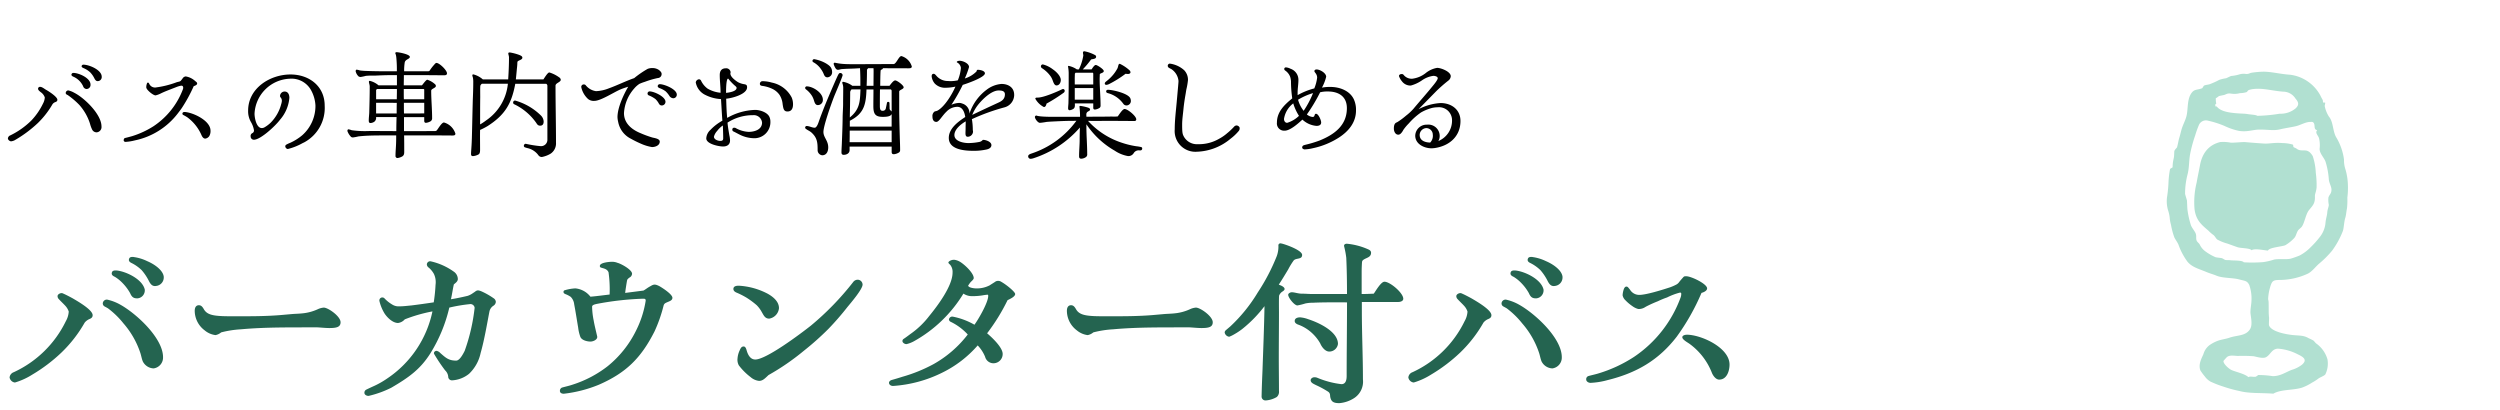<svg xmlns="http://www.w3.org/2000/svg" xmlns:xlink="http://www.w3.org/1999/xlink" width="525" height="86" viewBox="0 0 525 86">
  <defs>
    <clipPath id="clip-path">
      <rect id="Rectangle_6073" data-name="Rectangle 6073" width="525" height="86" transform="translate(675 818)" fill="#fff" stroke="#707070" stroke-width="1"/>
    </clipPath>
    <clipPath id="clip-path-2">
      <rect id="Rectangle_6061" data-name="Rectangle 6061" width="38.1" height="67.617" fill="none"/>
    </clipPath>
  </defs>
  <g id="type_text04" transform="translate(-675 -818)">
    <g id="Mask_Group_2137" data-name="Mask Group 2137" clip-path="url(#clip-path)">
      <g id="Group_6127" data-name="Group 6127" transform="translate(1130 833.054)">
        <g id="Group_6126" data-name="Group 6126" transform="translate(0 0)" clip-path="url(#clip-path-2)">
          <path id="Path_26715" data-name="Path 26715" d="M22.4,67.617c1.583-.935,4.15-.682,6.009-1.263a10.162,10.162,0,0,0,2.12-1.058,9.159,9.159,0,0,0,1.287-.816c.356-.3,1.216-.564,1.5-.9a5.157,5.157,0,0,0,.452-3.175,6.181,6.181,0,0,0-2.389-3.346c-.169-.144-.415-.493-.564-.6a10.066,10.066,0,0,0-.982-.484c-1.079-.63-1.854-.521-3.317-.665-1.143-.113-4.583-.645-5.029-2.074-.041-.129.036-1.461.02-1.576-.122-.962-.054-1.84-.1-3.27a4.326,4.326,0,0,0-.1-.62,10.007,10.007,0,0,1,.393-2.414c.472-1.654.7-1.6,2.585-1.632a14.209,14.209,0,0,0,5.178-1.228c1.038-.422,1.774-1.549,2.621-2.242A20.936,20.936,0,0,0,34.729,37.6a17.789,17.789,0,0,0,2.255-4.1c.217-.513.251-1.925.525-2.812.181-.584.171-1.018.361-2.011a15.992,15.992,0,0,0,.073-2.235,15.536,15.536,0,0,0,.112-2.75,12.632,12.632,0,0,0-.515-3.192,6.028,6.028,0,0,1-.3-2.062A12.178,12.178,0,0,0,35.57,13.72c-.711-1.285-.571-3.209-1.5-4.294a6.453,6.453,0,0,1-.855-2.1c-.086-.234.125-.572.064-.818-.019-.071-.379.032-.4-.03-.135-.332-.005-.374-.156-.625a8.561,8.561,0,0,1-.444-.848A8.411,8.411,0,0,0,25.934.64C23.991.523,22.032.008,20.35,0a18.868,18.868,0,0,0-2.477.215C17.4.281,17.26.53,16.63.474A3.121,3.121,0,0,0,15.4.532,8.548,8.548,0,0,1,13.54.9c-.1.014-.872.415-1.057.479a7.557,7.557,0,0,0-1.453.345,15.405,15.405,0,0,1-1.9.87c-.371.151-.842.146-1.248.31-.142.059-.317.521-.452.577-.891.362-1.534.169-2.1.855-1.15,1.38-.753,3.584-1.217,5.159C3.783,10.6,3.373,11.2,3.072,12.316c-.152.567-.256,1.04-.428,1.59-.154.484-.239,1.141-.457,1.942-.046.166-.477.477-.574.83-.032.115-.022,1.035-.112,1.419-.052.223-.151.737-.164.8a8.5,8.5,0,0,0-.09,1.165c-.086.156-.467.218-.542.415a19.094,19.094,0,0,0-.323,2.829A26.377,26.377,0,0,1,.11,26.139a6.61,6.61,0,0,0,.218,3.075,7.331,7.331,0,0,1,.3,1.348,7.53,7.53,0,0,0,.283,1.6,15.181,15.181,0,0,0,.709,2.653c.239.479.64,1.006.852,1.493a13.782,13.782,0,0,0,1.91,3.613c.994,1.162,2.318,1.456,3.954,2.142.828.347,1.409.469,2.137.779,1.265.537,3.434.425,4.721.775,1.265.342,1.691.252,2.157,1.187a8.7,8.7,0,0,1,.454,3.341c.014.461-.274,1.917-.2,2.589.115,1.1.483,2.536-.168,3.451-.974,1.37-2.636,1.106-4.311,1.7-.63.225-1.752.381-2.392.628a7.924,7.924,0,0,0-1.7.887,3.62,3.62,0,0,0-1.322,1.934c-.369.835-1.123,2.16-.623,3.417A12.429,12.429,0,0,0,8.012,64a3.96,3.96,0,0,0,1.14,1.057,21.633,21.633,0,0,0,2.77,1.082,28.01,28.01,0,0,0,3.391.926c2.108.549,4.446.347,7.089.552M19,9.27c-.146-.212-1.4-.264-1.91-.352-.777-.134-1.1-.086-2.306-.179-1.759-.137-3.386-.4-4.2-1.346-.252-.295-.274.21-.381-.337-.041-.2.207-.4.225-.288a4.567,4.567,0,0,1-.107-1.231c-.052.144.689-.425.642-.408.146-.051.9-.191,1.038-.225.542-.129.664-.447,1.651-.279A4.518,4.518,0,0,0,15.4,4.506a4.992,4.992,0,0,0,1.339-.2c.254-.1.223-.335.547-.466a4.923,4.923,0,0,1,1.138-.218c2.008-.176,3.718.393,6.023.572a3.068,3.068,0,0,1,2.585,1.424c.659.77.867,1.319.041,2.093a4.906,4.906,0,0,1-3.347,1.114A32.187,32.187,0,0,1,19,9.27M16.2,40.028c-.327-.452-2.276-.35-2.746-.418-.567-.08-.879.005-1.187-.091-.112-.036-.516-.315-.686-.359-.229-.061-.963-.107-1.336-.207a10.87,10.87,0,0,1-2.216-1.294,3.789,3.789,0,0,1-1.112-1.41c-.119-.2-.452-.464-.56-.655-.306-.544-.012-1-.278-1.653-.215-.528-.767-1.107-.989-1.708A18.41,18.41,0,0,1,4.4,29.226c-.085-.486-.095-1.585-.139-2.15-.012-.173-.393-1.277-.395-1.458a16.057,16.057,0,0,1,.518-4.037c.374-1.449.273-2.724.533-4.238A28.766,28.766,0,0,1,6,13.352a20.255,20.255,0,0,1,.782-2.181A1.615,1.615,0,0,1,8.732,10.3a20.33,20.33,0,0,1,3.38,1.079,13.509,13.509,0,0,0,3.071,1.053c1.822.279,2.946-.273,4.311-.274,2.028-.005,2.916.286,4.384-.066,1.117-.269,2.277-.41,3.312-.659,1-.244,2.113-.957,3.126-.879a.514.514,0,0,1,.591.251c.315.562-.086,1.314.7,1.482-.508.567.2,1.079.379,1.659a6.136,6.136,0,0,1,.13,2.252c.005,1.033.958,1.84,1.263,2.748a16.411,16.411,0,0,1,.677,3.728c.093.772.544,1.449.552,2.074.012.906-.461,1.051-.642,1.7a5.155,5.155,0,0,0,.086,1.517c-.039.528-.276.887-.334,1.659-.054.72-.3,1.207-.386,2.345A5.577,5.577,0,0,1,32.094,34.8a19.122,19.122,0,0,1-1.84,2.047A9.236,9.236,0,0,1,27.926,38.6a18.88,18.88,0,0,1-1.886.667c-.946.215-2.475-.015-3.479.188a12.988,12.988,0,0,1-2.284.535,29.66,29.66,0,0,1-4.079.039m.974,24.124c-.753-.715-2.575-1.068-3.552-1.5-.53-.234-1.783-1.319-1.685-1.913.005-.032.654-.752.726-.811.52-.411,1.217-.312,2.21-.235a31.843,31.843,0,0,1,3.391.061c.518.088,1.913.559,2.6.2.926-.483,1.185-1.727,2.487-1.793a10.723,10.723,0,0,1,4.187,1.192c1.2.567,2.1,1.165.847,2.206a6.565,6.565,0,0,1-2.12,1.057c-1.268.483-2.357,1.319-3.976,1.321a20.15,20.15,0,0,0-3.039-.237c-.052.005-.445.345-.584.362-.642.083-1.106-.166-1.488.088" transform="translate(0 0)" fill="#b1e0d1" fill-rule="evenodd"/>
          <path id="Path_26716" data-name="Path 26716" d="M18.922,31.544c.185-.669,3.014-.83,3.656-1.141a8.641,8.641,0,0,0,1.847-1.487c.4-.45.442-1.016.786-1.57.169-.273.621-.55.83-.852.584-.848.811-2.611,1.492-3.451.764-.94,1.3-1.377,1.243-2.858-.024-.594.262-.931.352-1.908a20,20,0,0,0-.168-3.071,13.02,13.02,0,0,0-.643-3.513,3.612,3.612,0,0,0-.65-.816c-.7-.528-1.036-.3-1.9-.4a1.606,1.606,0,0,1-.887-.374c-.124-.086-.491-.215-.589-.3s-.012-.395-.163-.521a8.167,8.167,0,0,0-2.115-.318c-1.959-.152-2.74.186-4.082.09-1.094-.078-2.154-.144-3.761-.293-.559-.052-2.428.156-3.054.119A8.248,8.248,0,0,0,8.878,8.75C6.537,9.334,5.1,10.99,4.62,13.718c-.152.857-.455,2.235-.686,3.559A17.109,17.109,0,0,0,3.5,22.883c.317,2.306,1.431,3.209,2.912,4.475a7.4,7.4,0,0,0,.953.84c.406.244.61.831.938,1.04a9.582,9.582,0,0,0,2.067.825c.9.315,1.465.533,2.193.782.611.208,2.638.157,2.9.633.606-.452,2.525-.007,3.459.066" transform="translate(2.357 6.028)" fill="#b1e0d1" fill-rule="evenodd"/>
        </g>
      </g>
      <path id="Path_27128" data-name="Path 27128" d="M32.87-21.964a1.78,1.78,0,0,0,1.52-1.748v-.152c-.114-1.292-1.786-2.584-3.5-3.306a9.322,9.322,0,0,0-2.7-.836,1.426,1.426,0,0,0-.38-.038c-.494,0-.646.19-.722.456-.114.456.228.684.646.874a8.5,8.5,0,0,1,2.014,1.444,10.741,10.741,0,0,1,1.52,2.28C31.692-22.154,32.11-21.812,32.87-21.964Zm-4.028,2.622A1.681,1.681,0,0,0,30.4-21.2c-.494-2.166-3.876-3.762-5.814-3.99-.76-.076-1.026.114-1.1.456-.114.456.228.684.646.874a8.042,8.042,0,0,1,1.634,1.33,9.94,9.94,0,0,1,1.558,2.09C27.7-19.57,28.082-19.342,28.842-19.342ZM3.268-1.71A14.633,14.633,0,0,0,6.8-3.344,33.856,33.856,0,0,0,12.92-7.98a27.618,27.618,0,0,0,4.864-6.27,2.6,2.6,0,0,1,1.026-.76c.456-.19.646-.418.646-.8,0-1.14-3.154-2.926-4.18-3.534-.418-.228-1.482-.8-2.128-1.064-.342-.152-1.064.152-1.064.608a.914.914,0,0,0,.3.646c.3.342,1.026,1.026,1.33,1.368a3.334,3.334,0,0,1,.722,1.216,4.614,4.614,0,0,1-.608,2.014A22.7,22.7,0,0,1,2.888-3.838a1.309,1.309,0,0,0-.874,1.1,1.29,1.29,0,0,0,1.1,1.064ZM32.262-4.636a2.288,2.288,0,0,0,1.976-2.356c0-4.1-5.852-9.386-9.234-11.172a10.047,10.047,0,0,0-2.47-.912.84.84,0,0,0-.95.8.719.719,0,0,0,.342.608c.266.152.646.342.8.456A17.8,17.8,0,0,1,25.916-14.1a18.036,18.036,0,0,1,3.572,6.27c.19.608.266,1.14.494,1.71A2.647,2.647,0,0,0,32.262-4.636Zm13-6.992a2.612,2.612,0,0,0,1.178-.57,21.388,21.388,0,0,1,4.142-.646c5.434-.494,10.868-.38,15.694-.418.8,0,1.9.152,2.888.152,1.482,0,2.356-.19,2.356-1.216,0-1.254-2.622-3.078-3.534-3.078a3.625,3.625,0,0,0-1.254.342,9.967,9.967,0,0,1-3.306.874c-.684.076-1.368.076-2.242.152l-1.71.152c-3.648.342-7.334.3-10.982.3-3.534,0-4.94-.228-5.662-1.444-.3-.532-.57-.874-1.064-.874-.608,0-.874.494-.874,1.178a5.159,5.159,0,0,0,2.09,4.1A4.355,4.355,0,0,0,45.258-11.628ZM77.406,1.14a21.341,21.341,0,0,0,4.75-1.71c3.572-2.09,6.042-3.8,8.17-7.144a31.929,31.929,0,0,0,4.028-9.69,33.187,33.187,0,0,1,4.256-.722.889.889,0,0,1,1.064.76,39.574,39.574,0,0,1-2.09,9.044C97.242-7.638,96.52-6.27,95.8-6.27c-1.634,0-2.242-.646-3.344-1.6a1.427,1.427,0,0,0-.8-.456c-.266,0-.646.3-.494.646A33.924,33.924,0,0,0,93.48-4.218a2.1,2.1,0,0,1,.646,1.292.779.779,0,0,0,.8.8A6.21,6.21,0,0,0,98.5-3.5a8.419,8.419,0,0,0,2.432-4.37c.8-2.774,1.406-6.46,1.862-8.778a1.918,1.918,0,0,1,.874-1.178,1.04,1.04,0,0,0,.456-.8.989.989,0,0,0-.494-.76,15.025,15.025,0,0,0-2.47-1.406,2.953,2.953,0,0,0-.722-.228.926.926,0,0,0-.57.19,5.559,5.559,0,0,1-.494.342,4.167,4.167,0,0,1-1.14.608c-.76.19-2.508.57-3.534.722.228-.988.38-2.128.608-3.116.342-.3.836-.608.836-1.14a1.91,1.91,0,0,0-.874-1.558A13.258,13.258,0,0,0,90.4-27.132a.693.693,0,0,0-.76.646.846.846,0,0,0,.342.646,4.649,4.649,0,0,1,1.14,1.368,4.035,4.035,0,0,1,.342,2.28,33.738,33.738,0,0,1-.38,3.686c-1.558.228-3.116.456-4.674.646-.836.076-1.672.19-2.508.19a2.518,2.518,0,0,1-1.6-.418,7.057,7.057,0,0,1-1.558-1.254.626.626,0,0,0-1.064.57,9.05,9.05,0,0,0,1.064,2.584c.57.874,1.71,2.014,2.85,2.014a2.25,2.25,0,0,0,1.406-.76,32.071,32.071,0,0,1,5.814-1.672,22.457,22.457,0,0,1-9.462,14.06,18.082,18.082,0,0,1-2.622,1.52c-.494.228-1.1.494-1.786.836a.718.718,0,0,0-.418.684C76.532.912,76.988,1.14,77.406,1.14Zm41-.456a27.427,27.427,0,0,0,7.372-1.9c5.738-2.508,8.854-5.624,11.666-11.172a30.494,30.494,0,0,0,1.9-5.4c.114-.456.38-.57.722-.722.494-.228,1.14-.38,1.14-.95,0-.76-2.166-2.128-2.774-2.47-.8-.38-1.1-.418-1.786,0-.722.38-1.026.684-1.52.95l-3.838.494c.038-.456.342-2.432.418-2.7.038-.19.342-.418.494-.532a.946.946,0,0,0,.532-.8c0-.836-2.28-2.09-3.04-2.28a3.05,3.05,0,0,0-1.14-.228c-.532,0-2.584.152-2.584.874,0,.266.114.3.342.38.456.152,1.178.228,1.482.95a26.206,26.206,0,0,1,.228,4.674c-1.33.152-2.7.342-4.028.456a4.549,4.549,0,0,0-3.154-1.748,9.229,9.229,0,0,0-2.2.38.345.345,0,0,0-.3.38c0,.266.228.38.532.494a4.958,4.958,0,0,1,.988.532,2.592,2.592,0,0,1,.722,1.558c.3,1.558.57,3.344.836,4.9a8.463,8.463,0,0,0,.456,1.938c.3.722,1.444.988,2.128.988.57,0,1.558-.418,1.406-1.1-.19-.836-.57-2.356-.722-3.268a15.756,15.756,0,0,1-.342-2.964c0-.38.646-.494.95-.57a61.75,61.75,0,0,1,9.766-1.1c.342,0,.57.038.532.456a21.317,21.317,0,0,1-2.09,6.384,22.144,22.144,0,0,1-5.89,7.334,23.641,23.641,0,0,1-7.372,3.876c-.646.228-1.52.418-2.2.608a.712.712,0,0,0-.456.684C117.572.532,117.99.684,118.408.684Zm41-2.7c.76,0,1.216-.494,1.976-1.216a49.978,49.978,0,0,0,7.41-5.092,59.51,59.51,0,0,0,5.168-4.6,58.673,58.673,0,0,0,4.028-4.636c.76-.912,3.154-3.724,3.154-4.674a1.047,1.047,0,0,0-1.026-1.026,1.188,1.188,0,0,0-.95.494,59.124,59.124,0,0,1-8.892,9.158c-2.166,1.71-9.348,7.106-11.666,7.106-1.064,0-1.558-1.064-1.786-1.824-.114-.418-.266-.912-.646-.912-.418,0-.608.266-.836.8a4.8,4.8,0,0,0-.456,1.672,2.475,2.475,0,0,0,.266,1.482,12.673,12.673,0,0,0,2.47,2.47A3.2,3.2,0,0,0,159.41-2.014Zm2.128-13.072a2.456,2.456,0,0,0,2.052-2.2c0-1.216-.95-2.242-2.394-3.04A14.717,14.717,0,0,0,155.154-22c-.494,0-1.14.076-1.14.684,0,.38.3.608.646.76a16.5,16.5,0,0,1,2.166,1.1,17.572,17.572,0,0,1,2.09,1.558,6.435,6.435,0,0,1,1.064,1.444C160.4-15.732,160.664-15.086,161.538-15.086ZM187.53-.95a27.157,27.157,0,0,0,10.3-2.774,23.6,23.6,0,0,0,7.486-5.738,7.655,7.655,0,0,1,1.558,2.394,1.813,1.813,0,0,0,2.052,1.33,1.932,1.932,0,0,0,1.634-1.938c0-1.368-2.242-3.458-3.268-4.332a40.755,40.755,0,0,0,4.294-6.954c.456-.228,1.6-.722,1.6-1.292,0-.456-1.862-1.976-2.888-2.546a1.2,1.2,0,0,0-1.178-.114c-.38.266-.836.532-1.292.836a5.842,5.842,0,0,1-2.774.646c-.418,0-1.6-.114-1.748-.57a5.486,5.486,0,0,1,.57-.8c.38-.342.608-.608.608-.8,0-.912-1.482-2.47-2.7-3.306a3.264,3.264,0,0,0-1.33-.532,1.684,1.684,0,0,0-1.1.3c-.114.114-.19.152-.19.3,0,.114.19.266.38.456a2.341,2.341,0,0,1,.494,1.634c0,2.812-3.192,7.03-4.94,9.158a17.677,17.677,0,0,1-3.952,3.762c-.152.114-.95.722-1.368.988a.538.538,0,0,0-.266.456c0,.38.532.684.874.646a6.028,6.028,0,0,0,1.558-.608,28.147,28.147,0,0,0,10.374-9.994,3.225,3.225,0,0,0,1.862.532,12.9,12.9,0,0,0,2.09-.152,10.331,10.331,0,0,1,1.14-.152c.114,0,.114.19.114.266,0,1.368-2.052,4.9-2.888,6.042a14.769,14.769,0,0,0-4.6-1.71.708.708,0,0,0-.76.608.629.629,0,0,0,.38.494,11.8,11.8,0,0,1,3.572,2.66A23.562,23.562,0,0,1,196-5.51a31.971,31.971,0,0,1-6.46,2.622c-.342.114-1.71.532-2.28.684-.38.114-.57.38-.57.57C186.694-1.14,187.188-.95,187.53-.95Zm40.888-10.678a2.612,2.612,0,0,0,1.178-.57,21.388,21.388,0,0,1,4.142-.646c5.434-.494,10.868-.38,15.694-.418.8,0,1.9.152,2.888.152,1.482,0,2.356-.19,2.356-1.216,0-1.254-2.622-3.078-3.534-3.078a3.625,3.625,0,0,0-1.254.342,9.967,9.967,0,0,1-3.306.874c-.684.076-1.368.076-2.242.152l-1.71.152c-3.648.342-7.334.3-10.982.3-3.534,0-4.94-.228-5.662-1.444-.3-.532-.57-.874-1.064-.874-.608,0-.874.494-.874,1.178a5.159,5.159,0,0,0,2.09,4.1A4.355,4.355,0,0,0,228.418-11.628ZM265.81,2.09a5.2,5.2,0,0,0,2.318-.722,1.455,1.455,0,0,0,.456-1.254c0-2.128-.038-4.788-.038-6.916,0-3,.038-6.612.038-9.576,0-.57-.038-3.344.038-3.572a1.869,1.869,0,0,1,.494-.684c.3-.228.646-.38.646-.684s-.418-.57-.76-.722l-.456-.19c.722-1.1,1.292-2.052,1.976-3.192a15.225,15.225,0,0,1,1.14-1.862c.494-.608,1.786-.152,1.786-1.178,0-.988-3.458-2.2-4.294-2.394-.076,0-.152-.038-.228-.038a.416.416,0,0,0-.456.494,5.887,5.887,0,0,1-.342,2.166,41.733,41.733,0,0,1-3.99,7.638,32.885,32.885,0,0,1-5.776,7.144l-.76.646c-.228.19-.418.342-.418.646a1.089,1.089,0,0,0,.95.874,6.322,6.322,0,0,0,1.026-.494,14.05,14.05,0,0,0,1.672-1.1,26.66,26.66,0,0,0,4.712-4.826c-.076,4.408-.266,9.044-.418,13.452-.076,1.786-.152,3.534-.19,5.51A.808.808,0,0,0,265.81,2.09Zm15.466.57a6.738,6.738,0,0,0,3.04-1.026,4.124,4.124,0,0,0,1.9-3.952c0-4.864-.228-9.652-.228-14.516v-1.748h7.6c.456,0,1.1-.152,1.1-.684,0-1.216-2.774-3.572-3.952-3.572-.722,0-1.786,1.862-2.242,2.508-.836.038-1.71.076-2.546.076v-4.712c0-.646.038-1.52.076-2.014a.669.669,0,0,1,.342-.494c.608-.418,1.558-.494,1.558-1.444,0-.38-.266-.57-.608-.722a14.233,14.233,0,0,0-4.484-1.178c-.3,0-.646.152-.57.532a18.573,18.573,0,0,1,.456,2.432c.114,2.47.152,4.978.152,7.6h-7.144c-.8,0-1.6-.076-2.356-.076s-1.52-.3-2.128-.3c-.228,0-.722.228-.722.532,0,.608,1.292,2.242,1.938,2.242a13.442,13.442,0,0,0,1.672-.418,7.57,7.57,0,0,1,1.6-.152c2.394-.114,4.788-.076,7.144-.076,0,5.206-.076,10.222-.076,15.428,0,.722-.114,1.748-1.1,1.748a18.639,18.639,0,0,1-5.13-1.368,1.575,1.575,0,0,0-.608-.076c-.3,0-.722.266-.722.608,0,.57.684.8,1.1,1.026a19.617,19.617,0,0,1,2.47,1.33c.532.3.494.684.532,1.1C279.528,2.356,280.022,2.66,281.276,2.66ZM279.148-8.17a1.847,1.847,0,0,0,1.824-1.6c0-2.66-4.142-4.522-6.27-5.206a6.286,6.286,0,0,0-1.672-.38c-.494,0-1.14.152-1.14.76,0,.38.3.57.608.722a8.493,8.493,0,0,1,3.192,1.976,8.929,8.929,0,0,1,1.558,2.014C277.552-9.158,278.274-8.17,279.148-8.17ZM326.61-21.964a1.78,1.78,0,0,0,1.52-1.748v-.152c-.114-1.292-1.786-2.584-3.5-3.306a9.322,9.322,0,0,0-2.7-.836,1.425,1.425,0,0,0-.38-.038c-.494,0-.646.19-.722.456-.114.456.228.684.646.874a8.5,8.5,0,0,1,2.014,1.444,10.74,10.74,0,0,1,1.52,2.28C325.432-22.154,325.85-21.812,326.61-21.964Zm-4.028,2.622A1.681,1.681,0,0,0,324.14-21.2c-.494-2.166-3.876-3.762-5.814-3.99-.76-.076-1.026.114-1.1.456-.114.456.228.684.646.874a8.042,8.042,0,0,1,1.634,1.33,9.94,9.94,0,0,1,1.558,2.09C321.442-19.57,321.822-19.342,322.582-19.342ZM297.008-1.71a14.633,14.633,0,0,0,3.534-1.634A33.857,33.857,0,0,0,306.66-7.98a27.618,27.618,0,0,0,4.864-6.27,2.6,2.6,0,0,1,1.026-.76c.456-.19.646-.418.646-.8,0-1.14-3.154-2.926-4.18-3.534-.418-.228-1.482-.8-2.128-1.064-.342-.152-1.064.152-1.064.608a.914.914,0,0,0,.3.646c.3.342,1.026,1.026,1.33,1.368a3.334,3.334,0,0,1,.722,1.216,4.614,4.614,0,0,1-.608,2.014A22.7,22.7,0,0,1,296.628-3.838a1.309,1.309,0,0,0-.874,1.1,1.29,1.29,0,0,0,1.1,1.064ZM326-4.636a2.288,2.288,0,0,0,1.976-2.356c0-4.1-5.852-9.386-9.234-11.172a10.047,10.047,0,0,0-2.47-.912.84.84,0,0,0-.95.8.719.719,0,0,0,.342.608c.266.152.646.342.8.456a17.8,17.8,0,0,1,3.192,3.116,18.036,18.036,0,0,1,3.572,6.27c.19.608.266,1.14.494,1.71A2.647,2.647,0,0,0,326-4.636ZM334.02-1.6a15.95,15.95,0,0,0,3.534-.57c6.042-1.482,10.716-4.142,14.554-9.12a46.61,46.61,0,0,0,5.206-9.2c.418-.114,1.178-.418,1.178-.95,0-.95-3.344-2.546-4.37-2.546-.418,0-.456,0-.722.3s-.608.684-.8.95a1.657,1.657,0,0,1-.57.494,10.16,10.16,0,0,1-1.292.57c-1.52.494-4.978,1.6-6.5,1.6a2.247,2.247,0,0,1-1.938-1.1c-.266-.3-.456-.646-.722-.646s-.38.152-.532.418a4.7,4.7,0,0,0-.3,1.406,1.943,1.943,0,0,0,.608,1.064,9.051,9.051,0,0,0,1.444,1.216,3.631,3.631,0,0,0,1.254.608,2.509,2.509,0,0,0,1.52-.456,25.6,25.6,0,0,1,2.584-1.178,17.294,17.294,0,0,1,1.938-.8,13.367,13.367,0,0,1,2.736-1.026c.076,0,.228.076.228.19a2.125,2.125,0,0,1-.114.8,25.649,25.649,0,0,1-9.766,12.5,28.977,28.977,0,0,1-7.638,3.534c-.342.114-1.672.418-1.9.494a.682.682,0,0,0-.532.76C333.108-1.9,333.564-1.6,334.02-1.6Zm27.018-.684c1.6,0,2.166-1.824,2.166-3.154,0-3.458-5.624-6.118-8.74-6.27-.608-.038-1.178.152-1.178.532,0,.494,1.064,1.064,1.444,1.33a13.668,13.668,0,0,1,4.788,6.194C359.784-3.04,360.354-2.28,361.038-2.28Z" transform="translate(675 900)" fill="#246450"/>
      <path id="Path_27129" data-name="Path 27129" d="M21.36-14.9c0-1.416-2.64-2.52-3.84-2.52a.371.371,0,0,0-.384.336c0,.216.288.336.456.408a4.626,4.626,0,0,1,1.368.888,5.038,5.038,0,0,1,.864,1.248c.144.288.336.576.672.576A.851.851,0,0,0,21.36-14.9Zm-2.352,1.656c0-1.368-2.448-2.448-3.624-2.448a.413.413,0,0,0-.384.384c0,.192.192.312.336.384a4.03,4.03,0,0,1,2.112,2.016.821.821,0,0,0,.7.6A.851.851,0,0,0,19.008-13.248Zm-6.96,3.192c0-.624-1.848-1.8-2.376-2.088-.336-.192-.84-.624-1.248-.624a.405.405,0,0,0-.432.384c0,.264.216.456.576.744a2.18,2.18,0,0,1,.84,1.1,3.117,3.117,0,0,1-.384,1.3A13.917,13.917,0,0,1,6.6-5.712,16.49,16.49,0,0,1,2.16-2.568a.75.75,0,0,0-.5.648c0,.288.408.6.672.6A2.2,2.2,0,0,0,3.1-1.56a25.87,25.87,0,0,0,4.848-3.6A18.112,18.112,0,0,0,11.016-9.1a1.189,1.189,0,0,1,.6-.456C11.856-9.648,12.048-9.744,12.048-10.056Zm9.264,5.592c0-2.52-3.576-5.976-5.712-7.056a4.4,4.4,0,0,0-1.272-.5.568.568,0,0,0-.528.528c0,.264.216.36.432.456a16.247,16.247,0,0,1,2.424,2.064,10.791,10.791,0,0,1,2.256,3.984,6.336,6.336,0,0,0,.408,1.128,1.047,1.047,0,0,0,.96.648A1.111,1.111,0,0,0,21.312-4.464Zm20.088-9c0-.24-.216-.36-.384-.5A3.892,3.892,0,0,0,39-14.952a.876.876,0,0,0-.672.456c-.192.24-.36.5-.528.576-.24.1-.528.12-.768.216a19.692,19.692,0,0,1-4.368,1.08,1.324,1.324,0,0,1-1.32-.768c-.048-.1-.144-.264-.264-.264a.22.22,0,0,0-.192.12,2.1,2.1,0,0,0-.168.888c0,.5,1.44,1.68,1.944,1.68a4.68,4.68,0,0,0,1.056-.384c.816-.408,1.68-.72,2.52-1.056.48-.168.984-.408,1.464-.528a2.161,2.161,0,0,1,.384-.072c.288,0,.384.192.384.456a1.021,1.021,0,0,1-.048.264,16.116,16.116,0,0,1-6.192,7.8,18.5,18.5,0,0,1-4.44,2.064c-.672.192-1.416.384-1.56.408-.168.048-.264.336-.264.456a.385.385,0,0,0,.336.36A10.069,10.069,0,0,0,28.3-1.512a15.278,15.278,0,0,0,9.072-5.712c.288-.384.6-.768.864-1.176a31.465,31.465,0,0,0,2.448-4.512C40.92-12.984,41.4-13.152,41.4-13.464Zm2.808,9.888c0-2.088-3.624-3.792-5.4-3.912-.288-.024-.5.12-.5.36a.3.3,0,0,0,.168.264,9.534,9.534,0,0,1,.84.48,9.211,9.211,0,0,1,3.024,3.816c.144.312.384.672.768.672a1.224,1.224,0,0,0,.84-.528A2.093,2.093,0,0,0,44.208-3.576ZM68.184-8.808c0-4.1-3.264-6.552-7.176-6.552-4.32,0-8.9,2.9-8.9,7.584a4.52,4.52,0,0,0,.648,2.5,4.974,4.974,0,0,1,.576,1.608.6.6,0,0,1-.336.624.633.633,0,0,0-.36.672.682.682,0,0,0,.672.72c1.44,0,4.632-3.024,5.472-4.176a8.065,8.065,0,0,0,1.992-4.632c0-.648-.264-1.32-1.008-1.32a.974.974,0,0,0-.96.936c0,.216.144.288.264.5a1.083,1.083,0,0,1,.12.576,3.363,3.363,0,0,1-.144.672,8.578,8.578,0,0,1-2.232,3.888,6.782,6.782,0,0,1-1.248.936,1.156,1.156,0,0,1-.576.168c-1.152,0-1.536-2.16-1.536-3.024a7.726,7.726,0,0,1,7.44-7.344,4.685,4.685,0,0,1,4.488,2.52,7.393,7.393,0,0,1,.864,3.1,8.213,8.213,0,0,1-2.784,6.264,11.023,11.023,0,0,1-2.472,1.56,7.943,7.943,0,0,0-.792.36c-.168.1-.288.192-.288.408a.612.612,0,0,0,.528.552,12.326,12.326,0,0,0,3-1.176c.168-.1.36-.168.528-.264A8.207,8.207,0,0,0,68.184-8.808ZM83.52,2.184a2.868,2.868,0,0,0,.96-.336c.408-.264.408-.624.408-1.08,0-1.1,0-2.232-.024-3.336H91.1c1.3,0,2.568.024,3.864.024.312,0,.672,0,.672-.384a3.523,3.523,0,0,0-2.4-2.352c-.5,0-1.224,1.344-1.536,1.68a.5.5,0,0,1-.36.12c-1.2,0-2.4.024-3.6.024h-2.9V-6.408h4.248v.576c0,.288-.024.624.36.624a2.315,2.315,0,0,0,1.032-.36.78.78,0,0,0,.264-.672c0-1.9-.192-3.816-.192-5.712,0-.432.984-.552.984-1.008a.56.56,0,0,0-.24-.408,4.442,4.442,0,0,0-1.56-.888c-.264,0-.912.936-1.128,1.176H84.792c0-.72.024-1.416.024-2.136h4.752c1.224,0,2.472.024,3.7.024.288,0,.6-.048.6-.408,0-.648-1.584-2.184-2.208-2.184-.216,0-.408.312-.552.456a8.4,8.4,0,0,0-.888,1.176.506.506,0,0,1-.312.12h-5.04a11.457,11.457,0,0,1,.12-1.824c.12-.72,1.08-.72,1.08-1.2,0-.552-2.352-.984-2.784-.984-.168,0-.264.048-.264.24a1.17,1.17,0,0,0,.1.264,4.256,4.256,0,0,1,.12.768,25.831,25.831,0,0,1,.1,2.736H80.856c-1.3,0-2.64-.024-3.936-.072a12.2,12.2,0,0,1-1.32-.1,3.67,3.67,0,0,0-.7-.168c-.144,0-.216.192-.216.312a2.068,2.068,0,0,0,.648,1.128,1.13,1.13,0,0,0,.384.1,9.451,9.451,0,0,0,1.128-.24A15.7,15.7,0,0,1,78.7-15.12c1.1-.048,2.232-.1,3.336-.1h1.32v2.136H79.488a4.417,4.417,0,0,0-1.824-.936c-.12,0-.192.048-.192.168,0,.312.168.672.168,1.008,0,1.848-.048,3.7-.1,5.544-.024.528-.1,1.08-.1,1.608,0,.264.048.528.36.528a1.559,1.559,0,0,0,.792-.264,1.032,1.032,0,0,0,.384-.984h4.3c-.024.912-.048,1.848-.048,2.76v.192c-1.92-.024-3.816-.024-5.736-.024a20.269,20.269,0,0,1-3.624-.168,3.763,3.763,0,0,0-.7-.192c-.168,0-.216.24-.216.36a3.259,3.259,0,0,0,.792,1.248.76.76,0,0,0,.384.1,9.335,9.335,0,0,0,1.128-.216c1.056-.12,2.088-.168,3.144-.192,1.608-.024,3.192-.024,4.8-.024,0,.552,0,1.128-.024,1.68-.024.864-.12,1.728-.12,2.592A.424.424,0,0,0,83.52,2.184ZM78.984-12.048c0-.12.144-.216.24-.264h4.128v.456c0,.552-.024,1.128-.024,1.7H78.984Zm5.832,1.9c-.024-.456-.024-.912-.024-1.368v-.792h4.176c.048.024.12.072.12.144v2.016Zm-1.488.744C83.3-8.664,83.3-7.92,83.3-7.176h-4.32V-9.408ZM84.84-7.176c-.024-.624-.024-1.272-.024-1.9v-.336h4.272v2.232Zm28.968,9.144a5.628,5.628,0,0,0,1.824-.7,2.576,2.576,0,0,0,1.128-2.3c0-3.984-.1-7.992-.1-11.976,0-.576,1.1-.72,1.1-1.248a.67.67,0,0,0-.336-.5,6.935,6.935,0,0,0-2.064-1.032c-.36,0-1.032,1.176-1.248,1.464h-5.784c.1-.888.168-1.776.264-2.664.024-.264.048-.528.048-.816l.024-.216c.144-.336,1.032-.384,1.032-.864,0-.312-.336-.432-.576-.552a10.5,10.5,0,0,0-2.064-.552c-.12,0-.312.024-.312.192,0,.264.144.528.144.864,0,1.536-.072,3.072-.168,4.608H101.4a4.864,4.864,0,0,0-1.992-1.056c-.168,0-.216.072-.216.24a2.9,2.9,0,0,0,.12.432,4.866,4.866,0,0,1,.072,1.032c0,1.248-.048,2.52-.1,3.768-.072,2.64-.12,5.256-.192,7.9-.024.672-.048,1.368-.1,2.04-.024.432-.072.888-.072,1.32,0,.288.12.432.408.432a2.919,2.919,0,0,0,1.176-.36c.36-.216.312-.888.312-1.248,0-1.3-.024-2.592,0-3.888a14.125,14.125,0,0,0,1.584-.816c3.672-2.352,5.04-4.728,5.808-8.88h6.48a.5.5,0,0,1,.264.384v11.3a1.335,1.335,0,0,1-1.416,1.416,23.742,23.742,0,0,1-3.144-.5.422.422,0,0,0-.384.432.331.331,0,0,0,.216.312,4.837,4.837,0,0,0,.552.168,3.875,3.875,0,0,1,2.136,1.3C113.16,1.752,113.352,1.968,113.808,1.968ZM100.824-5.04c0-1.872,0-3.744.024-5.616,0-.36-.024-2.064.024-2.328.024-.12.24-.432.384-.432h5.4a10.573,10.573,0,0,1-4.608,7.728,10.849,10.849,0,0,1-1.224.816Zm12.6.432c.552,0,.744-.36.744-.888a1.915,1.915,0,0,0-.552-1.224,12.575,12.575,0,0,0-5.448-3.168.415.415,0,0,0-.408.456A.361.361,0,0,0,108-9.1a11.908,11.908,0,0,1,4.632,3.936C112.824-4.848,113.016-4.608,113.424-4.608Zm25.512-10.92c0-.288-.336-.6-.552-.768a2.349,2.349,0,0,0-1.44-.408,2.487,2.487,0,0,0-.936.168,19.8,19.8,0,0,0-2.832,1.944c-1.8.624-3.5,1.488-5.3,2.136a8.092,8.092,0,0,1-2.712.6A3.347,3.347,0,0,1,123-13.1a.478.478,0,0,0-.384-.168.518.518,0,0,0-.552.5l.024.168a4.729,4.729,0,0,0,1.416,2.4,1.868,1.868,0,0,0,1.32.384c1.344,0,4.128-1.848,5.52-2.424.528-.216,1.056-.384,1.584-.552-.984,1.68-2.256,4.416-2.256,6.384a4.862,4.862,0,0,0,.144,1.008,4.956,4.956,0,0,0,2.664,3.528,22.069,22.069,0,0,0,2.136,1.056,9.374,9.374,0,0,0,2.3.7c.7,0,1.632-.336,1.632-1.152,0-.624-1.152-.744-1.584-.864a21.712,21.712,0,0,1-2.472-.912c-1.824-.744-3.456-2.064-3.456-4.2a8.515,8.515,0,0,1,2.16-5.184,5.086,5.086,0,0,1,1.08-.96,9.464,9.464,0,0,1,1.152-.432,18.382,18.382,0,0,1,2.712-.792A.828.828,0,0,0,138.936-15.528Zm3.192,4.392c0-1.128-2.616-2.184-3.552-2.184a.428.428,0,0,0-.456.456c0,.1.192.288.288.336a4.908,4.908,0,0,1,1.368.7,4.954,4.954,0,0,1,.792.96,1.035,1.035,0,0,0,.792.5A.744.744,0,0,0,142.128-11.136Zm-2.376,1.512c0-1.08-2.4-2.184-3.336-2.184a.446.446,0,0,0-.432.432.42.42,0,0,0,.264.408,5.954,5.954,0,0,1,1.392.768,4.038,4.038,0,0,1,.576.7l.072.12c.144.288.312.528.7.528A.773.773,0,0,0,139.752-9.624Zm22.032,4.176a2.366,2.366,0,0,0-.168-.912c-.384-1.032-2.016-1.56-3.024-1.56a12.506,12.506,0,0,0-5.88,1.68c-.144-1.344-.168-2.688-.216-4.032,1.176-.1,4.392-.912,4.392-2.4,0-.48-.192-.576-.624-.648a4.127,4.127,0,0,1-1.3-.432c-.528-.336-1.584-1.1-1.584-1.8,0-.1.048-.192.048-.288a.92.92,0,0,0-1.008-.816c-.888,0-1.272.552-1.272,1.416,0,1.176.168,2.376.168,3.552v.168a6.67,6.67,0,0,1-2.712-.864,4.375,4.375,0,0,1-1.392-1.7.489.489,0,0,0-.456-.264.764.764,0,0,0-.648.648,3.647,3.647,0,0,0,1.752,2.5,8.214,8.214,0,0,0,3.552,1.008c.1,1.536.168,3.024.288,4.536a10.429,10.429,0,0,0-2.52,1.944,2.57,2.57,0,0,0-.864,1.776c0,1.176,2.64,1.7,3.528,1.7.84,0,1.464-.384,1.464-1.272a5.557,5.557,0,0,0-.144-1.08c-.144-.864-.312-1.776-.384-2.664a9.785,9.785,0,0,1,5.352-1.56,1.734,1.734,0,0,1,1.9,1.56c0,1.488-1.608,1.944-2.832,1.944a6.176,6.176,0,0,1-2.736-.816.517.517,0,0,0-.264-.048.357.357,0,0,0-.408.408.389.389,0,0,0,.264.384c.456.216.912.48,1.368.7a6.9,6.9,0,0,0,2.76.7A3.365,3.365,0,0,0,161.784-5.448Zm-7.1-7.1c0,.768-1.632.984-2.208,1.056,0-.312-.024-3,.432-3l.072.072a11.234,11.234,0,0,0,1.272,1.344,2.39,2.39,0,0,1,.36.336A.272.272,0,0,1,154.68-12.552ZM166.536-9.1a3.673,3.673,0,0,0-.288-1.44,6.048,6.048,0,0,0-4.176-3.12,7.079,7.079,0,0,0-1.872-.288.549.549,0,0,0-.624.552c0,.312.216.384.48.432a6.951,6.951,0,0,1,2.184.648,3.86,3.86,0,0,1,1.464,1.248,4.336,4.336,0,0,1,.648,1.944c.144.864.192,1.536,1.008,1.536C166.272-7.584,166.536-8.3,166.536-9.1ZM150.6-3.5a5.138,5.138,0,0,1,1.2-1.152c.048,1.248.072,1.968.072,2.712,0,.432-.24.528-.624.528-.5,0-1.32-.288-1.32-.888A2.8,2.8,0,0,1,150.6-3.5Zm26.544,5.016c.648,0,1.272-.312,1.272-1.008v-.72h8.832v1.1c0,.336.12.5.48.5a2.435,2.435,0,0,0,1.08-.384.583.583,0,0,0,.216-.5V.384c0-.912-.048-1.824-.072-2.736-.048-1.776-.1-3.576-.12-5.352V-11.76c0-.384.936-.48.936-.912,0-.408-1.368-1.44-1.776-1.44-.384,0-.96.84-1.2,1.128h-1.944c0-.336.024-3.1.1-3.24.024-.192.456-.144.456-.456,1.8.024,3.576.024,5.376.024.288,0,.7,0,.7-.384a3.22,3.22,0,0,0-2.184-2.184c-.552,0-1.08,1.68-1.656,1.68-2.76,0-5.52.024-8.256.024-.6,0-1.176,0-1.776-.024a13.022,13.022,0,0,1-1.944-.216,2.705,2.705,0,0,0-.432-.072c-.048,0-.12.1-.144.144a.181.181,0,0,0-.024.1,3.094,3.094,0,0,0,.48,1.032.583.583,0,0,0,.5.216,4.179,4.179,0,0,0,.528-.12c.264-.048.576-.048.864-.072.888-.048,1.8-.048,2.712-.12.144,0,.288-.024.456-.024q.072,1.332.072,2.664v1.032h-1.68a4.538,4.538,0,0,0-1.944-.84c-.12,0-.168.072-.168.192a.89.89,0,0,0,.048.216,2.592,2.592,0,0,1,.144.96c0,1.056-.024,2.136-.024,3.216,0,1.056-.1,2.088-.1,3.144-.024,1.752-.1,3.528-.168,5.28-.024.624-.072,1.224-.072,1.848C176.712,1.32,176.856,1.512,177.144,1.512ZM173.76-14.76a1.052,1.052,0,0,0,.984-1.056c0-.984-.48-1.368-1.248-1.848a7.59,7.59,0,0,0-2.52-.912.369.369,0,0,0-.36.36c0,.144.1.216.192.288a4.518,4.518,0,0,1,1.56,1.392,5.062,5.062,0,0,1,.552.936C173.088-15.192,173.232-14.76,173.76-14.76Zm8.232,1.776q.072-1.692.072-3.384a3.528,3.528,0,0,0,.24-.312h1.128c.024.264.024.528.024.792l-.024,2.9ZM172.656,1.608c.936,0,1.272-.84,1.272-1.656,0-1.44-1.008-2.088-1.008-3.24,0-1.32,1.7-6.048,2.232-7.416.264-.672,1.8-4.2,1.8-4.536a.5.5,0,0,0-.5-.432c-.192,0-.288.144-.384.288-.168.24-1.8,4.008-2.64,6.048-.552,1.368-1.08,2.712-1.56,4.1-.1.288-.408,1.056-.768,1.056-.6,0-1.128-.36-1.728-.36a.333.333,0,0,0-.288.312.281.281,0,0,0,.12.264c.384.312.864.48,1.224.816,1.2,1.1,1.272,2.112,1.272,3.648A1.078,1.078,0,0,0,172.656,1.608Zm-.912-10.536A1.061,1.061,0,0,0,172.8-10.08c0-1.44-2.088-2.784-3.408-2.784a.357.357,0,0,0-.312.312.41.41,0,0,0,.168.312,5.125,5.125,0,0,1,1.32,1.464,4.52,4.52,0,0,1,.384.936C171.072-9.456,171.24-8.928,171.744-8.928Zm6.72,3.288c3-1.512,3.384-3.432,3.5-6.576h1.464c0,1.176-.024,2.328-.024,3.5,0,1.68.432,2.256,1.992,2.256,1.008,0,1.68-.144,1.848-.6v2.64h-8.784Zm0-.7c.024-1.776.072-3.552.072-5.328a.951.951,0,0,1,.288-.552H180.7C180.6-9.7,180.576-8.04,178.464-6.336Zm8.784-1.224c-.12-.24-.432-.264-.432-.7,0-.384-.024-.816-.024-1.08a.252.252,0,0,0-.264-.264.244.244,0,0,0-.264.216c-.048.192-.144.744-.24,1.152a.611.611,0,0,1-.552.5c-.552.048-.7-.216-.7-.984,0-1.176,0-2.328.024-3.5h2.28a.393.393,0,0,1,.168.264Zm-8.832,6.432c.024-.816.024-1.632.024-2.448h8.808v2.448Zm34.56-9.96c0-1.56-1.248-2.28-2.664-2.28a5.884,5.884,0,0,0-3.1,1.2,10.228,10.228,0,0,0-3.624,5.04,2.122,2.122,0,0,0-1.56-2.136,1.545,1.545,0,0,0-.576-.12A4.395,4.395,0,0,0,199.8-9a35.937,35.937,0,0,0,2.376-4.176c.72-.216,4.656-1.56,4.656-2.424,0-.552-1.056-.744-1.464-.744-.312,0-.216.264-.336.384a5.835,5.835,0,0,1-2.424,1.44,16.467,16.467,0,0,0,.888-2.4c0-.792-1.32-1.32-1.992-1.32-.144,0-.576.072-.576.264,0,.048.024.072.072.1a1.485,1.485,0,0,1,.792,1.128,8.9,8.9,0,0,1-.648,2.616,6.923,6.923,0,0,1-1.416.168,5.424,5.424,0,0,1-.624-.024,3.153,3.153,0,0,1-2.448-1.08c-.1-.12-.36-.432-.552-.432-.36,0-.456.216-.456.552a2.8,2.8,0,0,0,.672,1.512,3,3,0,0,0,2.28.864,9.86,9.86,0,0,0,2.04-.24c-.672,1.56-2.208,4.152-3.72,5.016-.36.192-.576.12-.744.288a1.154,1.154,0,0,0-.36,1.008c0,.528.192,1.1.816,1.1.576,0,1.152-1.224,2.136-2.16a3.2,3.2,0,0,1,2.256-1.008c1.152,0,1.536,1.2,1.68,2.136-1.488.984-3.456,2.4-3.456,4.392,0,2.544,3.48,2.712,5.3,2.712a12.244,12.244,0,0,0,2.664-.288c.456-.1.984-.36.984-.912,0-.744-1.248-1.1-1.68-1.1-.072,0-.144,0-.168.048a1.189,1.189,0,0,1-.672.384,12.3,12.3,0,0,1-2.3.24c-1.032,0-2.952-.36-2.952-1.68,0-1.224,1.416-2.328,2.376-2.88,0,.48-.024.984-.024,1.464,0,.36-.024.72-.024,1.1,0,.288.072.672.456.672a1.13,1.13,0,0,0,1.128-1.056c0-.144-.048-.312-.048-.456a13.426,13.426,0,0,0-.192-2.184,42.806,42.806,0,0,1,6.816-2.472,2.734,2.734,0,0,0,2.064-2.5Zm-1.944-.1c0,.984-.624,1.416-1.44,1.776-1.824.84-3.624,1.68-5.424,2.544A8.864,8.864,0,0,1,205.2-8.736c.888-1.2,2.9-3.264,4.512-3.264C210.312-12,211.032-11.928,211.032-11.184Zm13.632,3.336a1.743,1.743,0,0,0,.816-.336c.312-.264.24-.744.24-1.1h3.864v.864c0,.288.072.432.384.432a2.338,2.338,0,0,0,.96-.36.611.611,0,0,0,.192-.528c0-1.848-.192-3.672-.192-5.52,0-.312.024-.624.024-.936,0-.336.84-.288.84-.744,0-.384-1.392-1.272-1.68-1.272-.312,0-.72.7-.888.936h-1.848a20.691,20.691,0,0,0,1.752-2.088c.336-.12,1.056-.072,1.056-.576a.383.383,0,0,0-.192-.336,7.859,7.859,0,0,0-2.28-.816c-.192,0-.288.12-.288.312s.072.384.072.576a10.159,10.159,0,0,1-.936,2.928h-.408a4.786,4.786,0,0,0-1.728-.744.138.138,0,0,0-.144.144c0,.024.024.048.024.1a7.876,7.876,0,0,1,.12,1.512c0,1.968,0,3.912-.048,5.88,0,.432-.072.84-.072,1.272C224.3-7.992,224.424-7.848,224.664-7.848Zm7.68-5.328a1.457,1.457,0,0,0,.528-.144,22.484,22.484,0,0,0,3.5-2.184,3.58,3.58,0,0,0,.5.048c.24,0,.528-.1.528-.36a.607.607,0,0,0-.144-.36,8.237,8.237,0,0,0-2.088-1.416c-.192,0-.264.144-.312.312a5.606,5.606,0,0,1-.168.6,8.137,8.137,0,0,1-.888,1.344,9,9,0,0,1-1.056,1.08l-.528.432a.569.569,0,0,0-.216.36C232.008-13.272,232.152-13.176,232.344-13.176Zm-10.464.12c.6,0,.888-.624.888-1.128,0-.864-1.032-1.824-1.68-2.256A5.727,5.727,0,0,0,219-17.472a.4.4,0,0,0-.408.408.487.487,0,0,0,.264.408A6.4,6.4,0,0,1,220.608-15a3.427,3.427,0,0,1,.36.648C221.16-13.944,221.328-13.056,221.88-13.056Zm3.816-1.392c0-.36.024-.7.024-1.056l.144-.216h3.648l.072.168v2.3H225.7Zm3.888,1.944v2.448H225.7V-12.5ZM219.216-8.52c.36,0,.5-.432.552-.72a33.1,33.1,0,0,0,3.624-2.3.466.466,0,0,0,.192-.384.354.354,0,0,0-.336-.384.565.565,0,0,0-.192.048c-1.128.552-3.912,1.752-5.112,1.752-.192,0-.528-.024-.528.24A4.364,4.364,0,0,0,219.216-8.52Zm17.352-.336a.936.936,0,0,0,.912-1.008,1.549,1.549,0,0,0-.1-.456c-.384-1.056-3.7-1.824-4.7-1.824-.24,0-.384.144-.384.312,0,.192.072.312.336.384a5.826,5.826,0,0,1,3.24,2.208A.805.805,0,0,0,236.568-8.856ZM216.432,2.352a2.378,2.378,0,0,0,.6-.12,21.844,21.844,0,0,0,9.744-6.456c-.024.864-.048,1.728-.048,2.592,0,1.128-.12,2.28-.12,3.408,0,.336.072.552.48.552a1.823,1.823,0,0,0,.984-.36.675.675,0,0,0,.24-.624c0-1.92-.168-3.864-.168-5.784V-4.9A17.791,17.791,0,0,0,234.1.648a7.185,7.185,0,0,0,2.784,1.128,1.3,1.3,0,0,0,1.2-.624,1.2,1.2,0,0,1,1.128-.576,1.8,1.8,0,0,0,.36,0,.365.365,0,0,0,.288-.384.275.275,0,0,0-.24-.312,7.361,7.361,0,0,0-1.008-.168,17.933,17.933,0,0,1-2.976-.72,16.538,16.538,0,0,1-7.152-4.608c1.536.024,3.048,0,4.584,0,1.728,0,3.456.024,5.184.024a.328.328,0,0,0,.36-.36c0-.672-1.8-2.16-2.448-2.16-.432,0-1.176,1.224-1.44,1.56a7.228,7.228,0,0,1-1.248.024c-.96.024-1.9.024-2.856.024-.816,0-1.656.024-2.472.024-.024-.528-.1-.864.384-1.128.144-.072.384-.192.384-.384,0-.24-.24-.336-.432-.408a9.412,9.412,0,0,0-1.584-.36c-.12,0-.216.024-.216.168,0,.072.024.144.024.216a15.076,15.076,0,0,1,.1,1.8v.1h-3.432c-1.128,0-4.944.1-5.736-.264a.333.333,0,0,0-.312.288c0,.408.624,1.248,1.056,1.248a13.851,13.851,0,0,0,1.392-.192c.5-.048,1.032-.072,1.56-.1,1.032-.048,2.064-.1,3.1-.12.528,0,1.08,0,1.608-.024a19.07,19.07,0,0,1-9.456,6.888c-.576.192-.672.384-.672.6A.51.51,0,0,0,216.432,2.352Zm43.9-6.456c0-.288-.384-.552-.648-.552a.752.752,0,0,0-.528.264,13.9,13.9,0,0,1-1.368,1.3c-.048.048-.12.072-.144.12l-.144.12a9.209,9.209,0,0,1-1.512,1.008A8.393,8.393,0,0,1,251.64-.72h-.456A3.116,3.116,0,0,1,248.4-2.784a3.444,3.444,0,0,1-.1-.528c-.048-.528-.048-1.032-.048-1.536,0-1.1.192-2.28.288-3.384.1-.96.24-1.9.408-2.856.072-.384.12-.768.192-1.152a14.056,14.056,0,0,0,.336-1.968,2.906,2.906,0,0,0-.792-2.04,5.582,5.582,0,0,0-3.024-1.392.451.451,0,0,0-.432.456.5.5,0,0,0,.192.384,3.709,3.709,0,0,0,.528.288,3.373,3.373,0,0,1,1.536,2.5c0,.336-.048.72-.072,1.056L247.1-9.48c-.168,1.872-.408,3.768-.408,5.664a4.347,4.347,0,0,0,4.632,4.68,11.578,11.578,0,0,0,7.1-2.736,10.2,10.2,0,0,0,1.656-1.56A.866.866,0,0,0,260.328-4.1ZM284.76-7.8a5.281,5.281,0,0,0-.456-2.352c-.864-1.824-3-2.592-4.92-2.592a8.87,8.87,0,0,0-1.776.144,9.165,9.165,0,0,0,.888-2.28c0-.792-1.32-1.536-2.016-1.536-.216,0-.456.1-.456.36s.576.576.576,1.368a8.492,8.492,0,0,1-.6,2.256,13.935,13.935,0,0,0-3.5,1.416v-.528c0-.888.168-1.776.168-2.664a2.449,2.449,0,0,0-1.656-2.352,2.648,2.648,0,0,0-.936-.288.336.336,0,0,0-.384.36.423.423,0,0,0,.216.312,2.808,2.808,0,0,1,1.032,1.32,4.028,4.028,0,0,1,.168.936,25.345,25.345,0,0,0,.264,3.576c-1.632,1.344-3.216,2.808-3.216,5.088a1.516,1.516,0,0,0,1.608,1.7c1.2,0,2.9-1.56,3.744-2.328a4.905,4.905,0,0,0,2.952,1.32c.48,0,.984-.144.984-.72,0-.48-.576-1.824-1.08-1.824-.432,0-.144.672-.72.672a2.266,2.266,0,0,1-1.2-.528,35.1,35.1,0,0,0,2.784-4.656,6.185,6.185,0,0,1,1.632-.168c2.3,0,3.984,1.08,3.984,3.5,0,3.648-2.664,5.568-5.784,6.816a25,25,0,0,1-2.976.888c-.36.1-.624.168-.624.6,0,.192.336.36.5.36a9.05,9.05,0,0,0,1.8-.264,16.31,16.31,0,0,0,5.424-2.232C283.2-3.432,284.76-5.28,284.76-7.8Zm-9.024-3.648a19.69,19.69,0,0,1-1.968,3.72,6.467,6.467,0,0,1-1.176-2.328A13.205,13.205,0,0,1,275.736-11.448Zm-2.952,4.776a6.1,6.1,0,0,1-2.472,1.464c-.456,0-.672-.408-.672-.816a5.055,5.055,0,0,1,1.944-3.264A10.347,10.347,0,0,0,272.784-6.672ZM306.7-5.592c0-2.4-1.9-3.768-4.176-3.768a11.267,11.267,0,0,0-4.632,1.3l3.72-3.792a31.3,31.3,0,0,1,2.52-2.208,1.257,1.257,0,0,0,.528-.936c0-.96-2.04-1.752-2.856-1.752a5.163,5.163,0,0,0-2.448,1.128,5.677,5.677,0,0,1-2.784,1.152,2.153,2.153,0,0,1-1.8-.792.466.466,0,0,0-.384-.192c-.264,0-.6.1-.6.432a3.417,3.417,0,0,0,.624,1.1,2.23,2.23,0,0,0,1.848.888,7.546,7.546,0,0,0,2.4-1.128,5.394,5.394,0,0,1,2.352-.912c.288,0,.912.12.912.5,0,.36-.792,1.32-1.032,1.608-1.32,1.632-2.736,3.216-4.08,4.824a11.1,11.1,0,0,1-1.56,1.44,14.283,14.283,0,0,1-1.7,1.272c-.144.1-.288.144-.408.216-.384.24-.432.816-.432,1.224,0,.552.288,1.272.936,1.272.36,0,.624-.336.816-.6a3.615,3.615,0,0,0,.24-.408,10.235,10.235,0,0,1,1.152-1.368,13.7,13.7,0,0,1,2.568-2.3,9.676,9.676,0,0,1,2.376-.96,6,6,0,0,1,1.128-.12,2.73,2.73,0,0,1,3,2.784,4.633,4.633,0,0,1-2.688,4.224l-.192.1a2.079,2.079,0,0,0,.288-1.08,2.387,2.387,0,0,0-2.664-2.376,2.389,2.389,0,0,0-2.472,2.3c0,1.776,1.872,2.664,3.432,2.664.168,0,.408-.024.624-.048C304.32-.336,306.7-2.328,306.7-5.592Zm-5.808,2.9a2.041,2.041,0,0,1-.552,1.632c-1.032-.024-2.208-.384-2.208-1.608A1.464,1.464,0,0,1,299.5-4.1,1.383,1.383,0,0,1,300.888-2.688Z" transform="translate(675 849)"/>
    </g>
  </g>
</svg>
